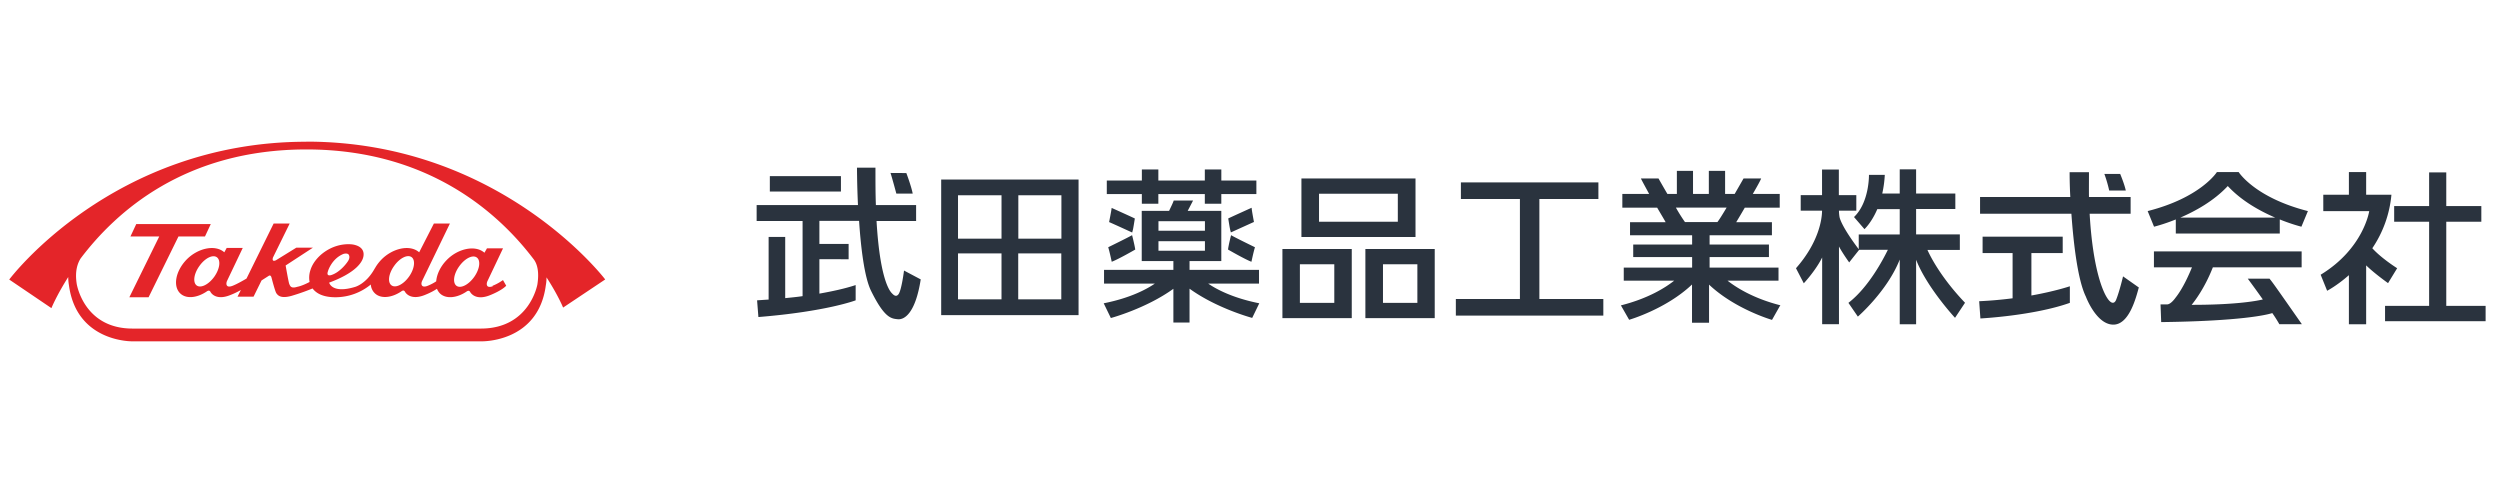 <svg width="156" height="31" fill="none" xmlns="http://www.w3.org/2000/svg"><path d="M67.302 11.204H58.73v8.462h8.572v-8.462Zm-4.808 3.69H59.78v-2.71h2.715v2.71Zm-2.715.918h2.715v2.867H59.78v-2.866Zm3.758 0h2.688v2.867h-2.688v-2.866Zm2.695-.918h-2.688v-2.71h2.688v2.71Zm5.02-2.785h-2.188v-.843h2.188v-.693h1.029v.693h2.9v-.693h1.03v.693h2.187v.843H76.21v.604h-1.029v-.604h-2.9v.604h-1.03v-.604Zm-.439 1.53c-.103.644-.103.644-.165.87 0 0-1.255-.576-1.44-.651 0 0 .151-.748.158-.885 0 0 1.296.583 1.454.665m-1.447 2.702s-.124-.596-.22-.912c0 0 1.33-.651 1.489-.754 0 0 .15.576.198.898 0 0-1.056.61-1.467.762m8.73-3.367c0 .137.144.884.144.884-.172.076-1.44.652-1.44.652-.062-.227-.062-.227-.165-.871.165-.083 1.454-.665 1.454-.665m-.007 3.367c-.404-.151-1.46-.762-1.46-.762.04-.322.191-.898.191-.898.151.103 1.489.754 1.489.754-.096.316-.22.912-.22.912m.494 2.586c-1.7-.336-2.723-.905-3.189-1.228h3.168v-.857h-4.334v-.549h1.982v-3.134h-2.098c.089-.164.336-.644.336-.644H73.24c-.048.158-.227.507-.288.645h-1.708v3.133h1.975v.55h-4.327v.856h3.168c-.466.323-1.488.892-3.189 1.228l.446.919s2.195-.59 3.902-1.824v2.105h1.008v-2.112c1.7 1.234 3.91 1.824 3.91 1.824l.445-.919v.007Zm-3.395-3.278h-2.9v-.597h2.9v.597Zm-2.9-1.845h2.9v.597h-2.9v-.597Zm27.76 4.855v1.036h-9.203v-1.036h3.998v-6.24H91.16v-1.036h8.58v1.036h-3.683v6.24h3.991Zm11.068.398c-1.728-.439-2.784-1.125-3.319-1.543h3.182v-.816h-4.3v-.658h3.703v-.782h-3.703v-.576h3.889v-.816h-2.229a57.4 57.4 0 0 0 .535-.905h2.181v-.858h-1.681c.261-.452.48-.843.522-.967h-1.098s-.247.433-.555.967h-.597v-1.44h-1.015v1.44h-.987v-1.44h-1.008v1.44h-.59a73.42 73.42 0 0 1-.556-.967h-1.097c.048.117.268.508.514.967h-1.673v.858h2.174c.24.411.453.76.528.905h-2.222v.816h3.875v.576h-3.676v.782h3.676v.658h-4.266v.816h3.148c-.528.418-1.591 1.104-3.326 1.543l.514.899s2.305-.666 3.923-2.202v2.387h1.063v-2.38c1.625 1.536 3.929 2.201 3.929 2.201l.508-.898.034-.007Zm-6.542-6.103h3.168c-.233.39-.446.74-.576.905h-2.023a10.45 10.45 0 0 1-.569-.905Zm22.185 5.486c1.495-.267 2.4-.576 2.4-.576v1.035c-2.256.803-5.582.974-5.582.974l-.076-1.076a25.27 25.27 0 0 0 2.113-.186h-.028v-2.818h-1.872V14.77h4.999v1.022h-1.954v2.647Zm6.707-.514c-.172.617-.604 2.386-1.639 2.331-1.036-.048-1.667-1.742-1.667-1.742-.514-1.049-.775-3.346-.905-5.177h-5.699v-1.043h5.631c-.048-.912-.042-1.55-.042-1.55h1.207c0 .55-.006 1.063 0 1.55h2.599v1.043h-2.557c.192 3.394.822 4.944 1.186 5.383.329.398.466-.014.466-.014.213-.528.432-1.46.432-1.46l.974.686.014-.007Zm-1.852-6.035s-.103-.5-.302-1.036h.988s.261.618.35 1.036h-1.036Zm-79.139.061h-4.437v-.96h4.437v.96Zm4.979 5.48c-.336 2.153-1.035 2.524-1.426 2.49-.391-.042-.823-.035-1.68-1.784-.412-.85-.631-2.688-.741-4.354H51.13v1.44h1.824v.953H51.13v2.146c.81-.144 1.605-.315 2.263-.534v.953s-1.824.7-6.069 1.042l-.082-1.042s.28-.02.72-.048v-3.91h1.035v3.82c.336-.034.707-.068 1.084-.123v-4.69h-2.867v-.995h6.323c-.061-1.317-.061-2.332-.061-2.332h1.152c0 .871 0 1.64.027 2.332h2.51v.994h-2.469c.233 3.999.947 4.492.988 4.54.116.124.26.2.384.028.192-.26.343-1.475.343-1.475l1.035.549h.007Zm-1.522-5.35s-.254-.952-.364-1.288l.988.006s.315.837.397 1.283h-1.021Zm24.091 7.77h4.327v-4.313h-4.327v4.314Zm3.237-.953h-2.147v-2.407h2.147v2.407Zm6.268-3.36H85.2v4.314h4.327v-4.314Zm-1.084 3.36h-2.146v-2.407h2.146v2.407Zm-7.235-4.107h7.119v-3.656h-7.119v3.656Zm6.015-.954h-4.917V12.09h4.917v1.748Zm52.469-3.1h-1.358s-1.001 1.592-4.321 2.435l.398.974s.576-.137 1.358-.453v.878h6.488v-.878c.781.316 1.35.453 1.35.453l.405-.974c-3.319-.843-4.32-2.434-4.32-2.434Zm-3.635 2.84c.933-.405 2.078-1.029 2.956-1.968.871.94 2.016 1.563 2.955 1.968h-5.911Zm5.555 3.806c.226.281.219.267 2.023 2.846h-1.406a8.195 8.195 0 0 0-.439-.693c-.363.117-1.982.5-6.933.563l-.041-1.105h.398c.24.014.528-.404.528-.404.486-.604.884-1.536 1.035-1.907h-2.373v-.994h9.217v.994h-5.541c-.521 1.33-1.166 2.147-1.323 2.339 2.599 0 3.922-.213 4.443-.336a64.5 64.5 0 0 0-.939-1.296h1.337l.014-.007Zm7.406.288s-.843-.597-1.371-1.111v3.676h-1.077V17.17c-.747.659-1.358.974-1.358.974l-.404-1.001c2.681-1.632 3.031-3.97 3.031-3.97h-2.867V12.15h1.598v-1.412h1.077v1.412h1.577a7.086 7.086 0 0 1-1.193 3.34c.164.185.631.652 1.55 1.248l-.57.933m6.09 1.413v.96h-6.275v-.96h2.75v-5.247h-2.181v-.98h2.181v-2.099h1.07v2.099h2.188v.98h-2.188v5.247h2.455Zm-34.831-3.491c.213.48.892 1.776 2.346 3.299l-.624.94s-1.756-1.894-2.428-3.622v4.026h-1.022v-4.04c-.775 1.969-2.613 3.56-2.613 3.56l-.589-.858c1.255-.966 2.167-2.708 2.462-3.312h-1.79s-.528.665-.624.789c0 0-.412-.57-.638-.995v4.849h-1.049v-4.163c-.412.83-1.146 1.612-1.146 1.612l-.487-.94c1.447-1.639 1.619-3.1 1.626-3.552v-.041h-1.331v-.967h1.331V10.58h1.049v1.598h1.09v.967h-1.083c0 .137.02.308.034.39.028.158.226.728 1.2 2.017v-.92h2.558V13.05h-1.399c-.363.85-.802 1.248-.802 1.248l-.652-.755c.967-.925.933-2.633.933-2.633h.988a6.94 6.94 0 0 1-.158 1.166h1.09v-1.509h1.022v1.509h2.448v.967h-2.448v1.584h2.729v.967h-2.023Z" fill="#2A333E"/><path d="M19.119 8.838c12.124 0 18.646 8.6 18.646 8.6l-2.627 1.755s-.315-.775-1.035-1.886c0 .281-.041.474-.041.474-.46 3.614-4.019 3.518-4.019 3.518H8.277s-3.512.082-3.978-3.525c0 0-.041-.2-.041-.487-.727 1.145-1.05 1.94-1.05 1.94L.576 17.444s6.426-8.6 18.55-8.6m14.409 8.888c.11-.713.014-1.24-.24-1.563-2.195-2.894-6.59-6.844-14.175-6.844-7.585 0-11.878 3.888-14.08 6.789-.226.35-.37.857-.253 1.598 0 0 .432 2.791 3.484 2.791h21.732c3.059 0 3.532-2.764 3.532-2.764m-2.805.096c.384-.15.624-.343.658-.356l.2.35s-.234.28-1.023.596c-.795.316-1.138-.048-1.227-.206-.082-.15-.233-.02-.233-.02-.604.404-1.276.466-1.646.116a.846.846 0 0 1-.192-.295c-.165.11-.405.247-.768.391-.796.316-1.139-.048-1.228-.205-.082-.158-.233-.02-.233-.02-.604.404-1.276.472-1.646.116a.84.84 0 0 1-.254-.549 3.48 3.48 0 0 1-2.201.796c-.747 0-1.193-.227-1.433-.55-.26.11-.768.303-1.303.46-.707.2-.871-.048-.953-.157-.083-.11-.302-.967-.302-.967-.055-.227-.185-.117-.185-.117l-.44.281-.5 1.015H14.82l.212-.418c-.198.11-.425.226-.679.322-.795.316-1.138-.048-1.22-.206-.082-.157-.24-.02-.24-.02-.604.404-1.276.473-1.646.116-.466-.445-.295-1.385.384-2.098.686-.713 1.783-.98 2.366-.466l.15-.275h1.002l-.987 2.071s-.083.192.013.295c.096.103.336 0 .336 0 .281-.11.672-.336.871-.452l1.694-3.436h1.001l-1.042 2.119s-.11.302.178.178l1.276-.788h1.035l-1.7 1.11s.178 1.03.226 1.153c.055.116.096.308.5.178 0 0 .282-.041.768-.302a1.476 1.476 0 0 1 .055-.747c.254-.83 1.303-1.68 2.517-1.605 0 0 .74.027.796.562.055.535-.549 1.242-2.147 1.831 0 0 .158.7 1.591.275 0 0 .68-.158 1.22-1.098.021-.034.042-.075.07-.11 0-.013.013-.027.02-.04a2.67 2.67 0 0 1 .35-.453c.686-.713 1.783-.98 2.366-.466l.919-1.797h1l-1.74 3.593s-.09.192.013.295c.103.103.336 0 .336 0 .24-.096.425-.205.535-.28.034-.426.253-.913.644-1.317.68-.714 1.783-.981 2.366-.467l.158-.274h1.001l-.98 2.064s-.083.192.013.295c.103.103.336 0 .336 0m-17.384-.59c.343-.487.418-1.028.158-1.214-.261-.185-.748.062-1.09.549-.35.487-.42 1.029-.165 1.214.26.185.747-.062 1.097-.549Zm7.098-.356c-.151.404.24.24.24.24.439-.151.836-.597 1-.85.186-.282.028-.433.028-.433-.11-.089-.315-.02-.315-.02-.727.301-.953 1.056-.953 1.056m5.054.356c.343-.487.411-1.028.158-1.214-.261-.185-.748.062-1.09.55-.35.486-.42 1.028-.159 1.213.254.185.748-.062 1.09-.549Zm4.066.02c.343-.486.419-1.028.158-1.213-.26-.185-.747.062-1.097.556-.35.486-.418 1.028-.165 1.213.261.185.748-.061 1.098-.548m-16.795-2.53.363-.776h-4.65l-.363.775h1.797L8.071 18.55h1.2l1.865-3.793h1.654Z" fill="#E42529"/></svg>